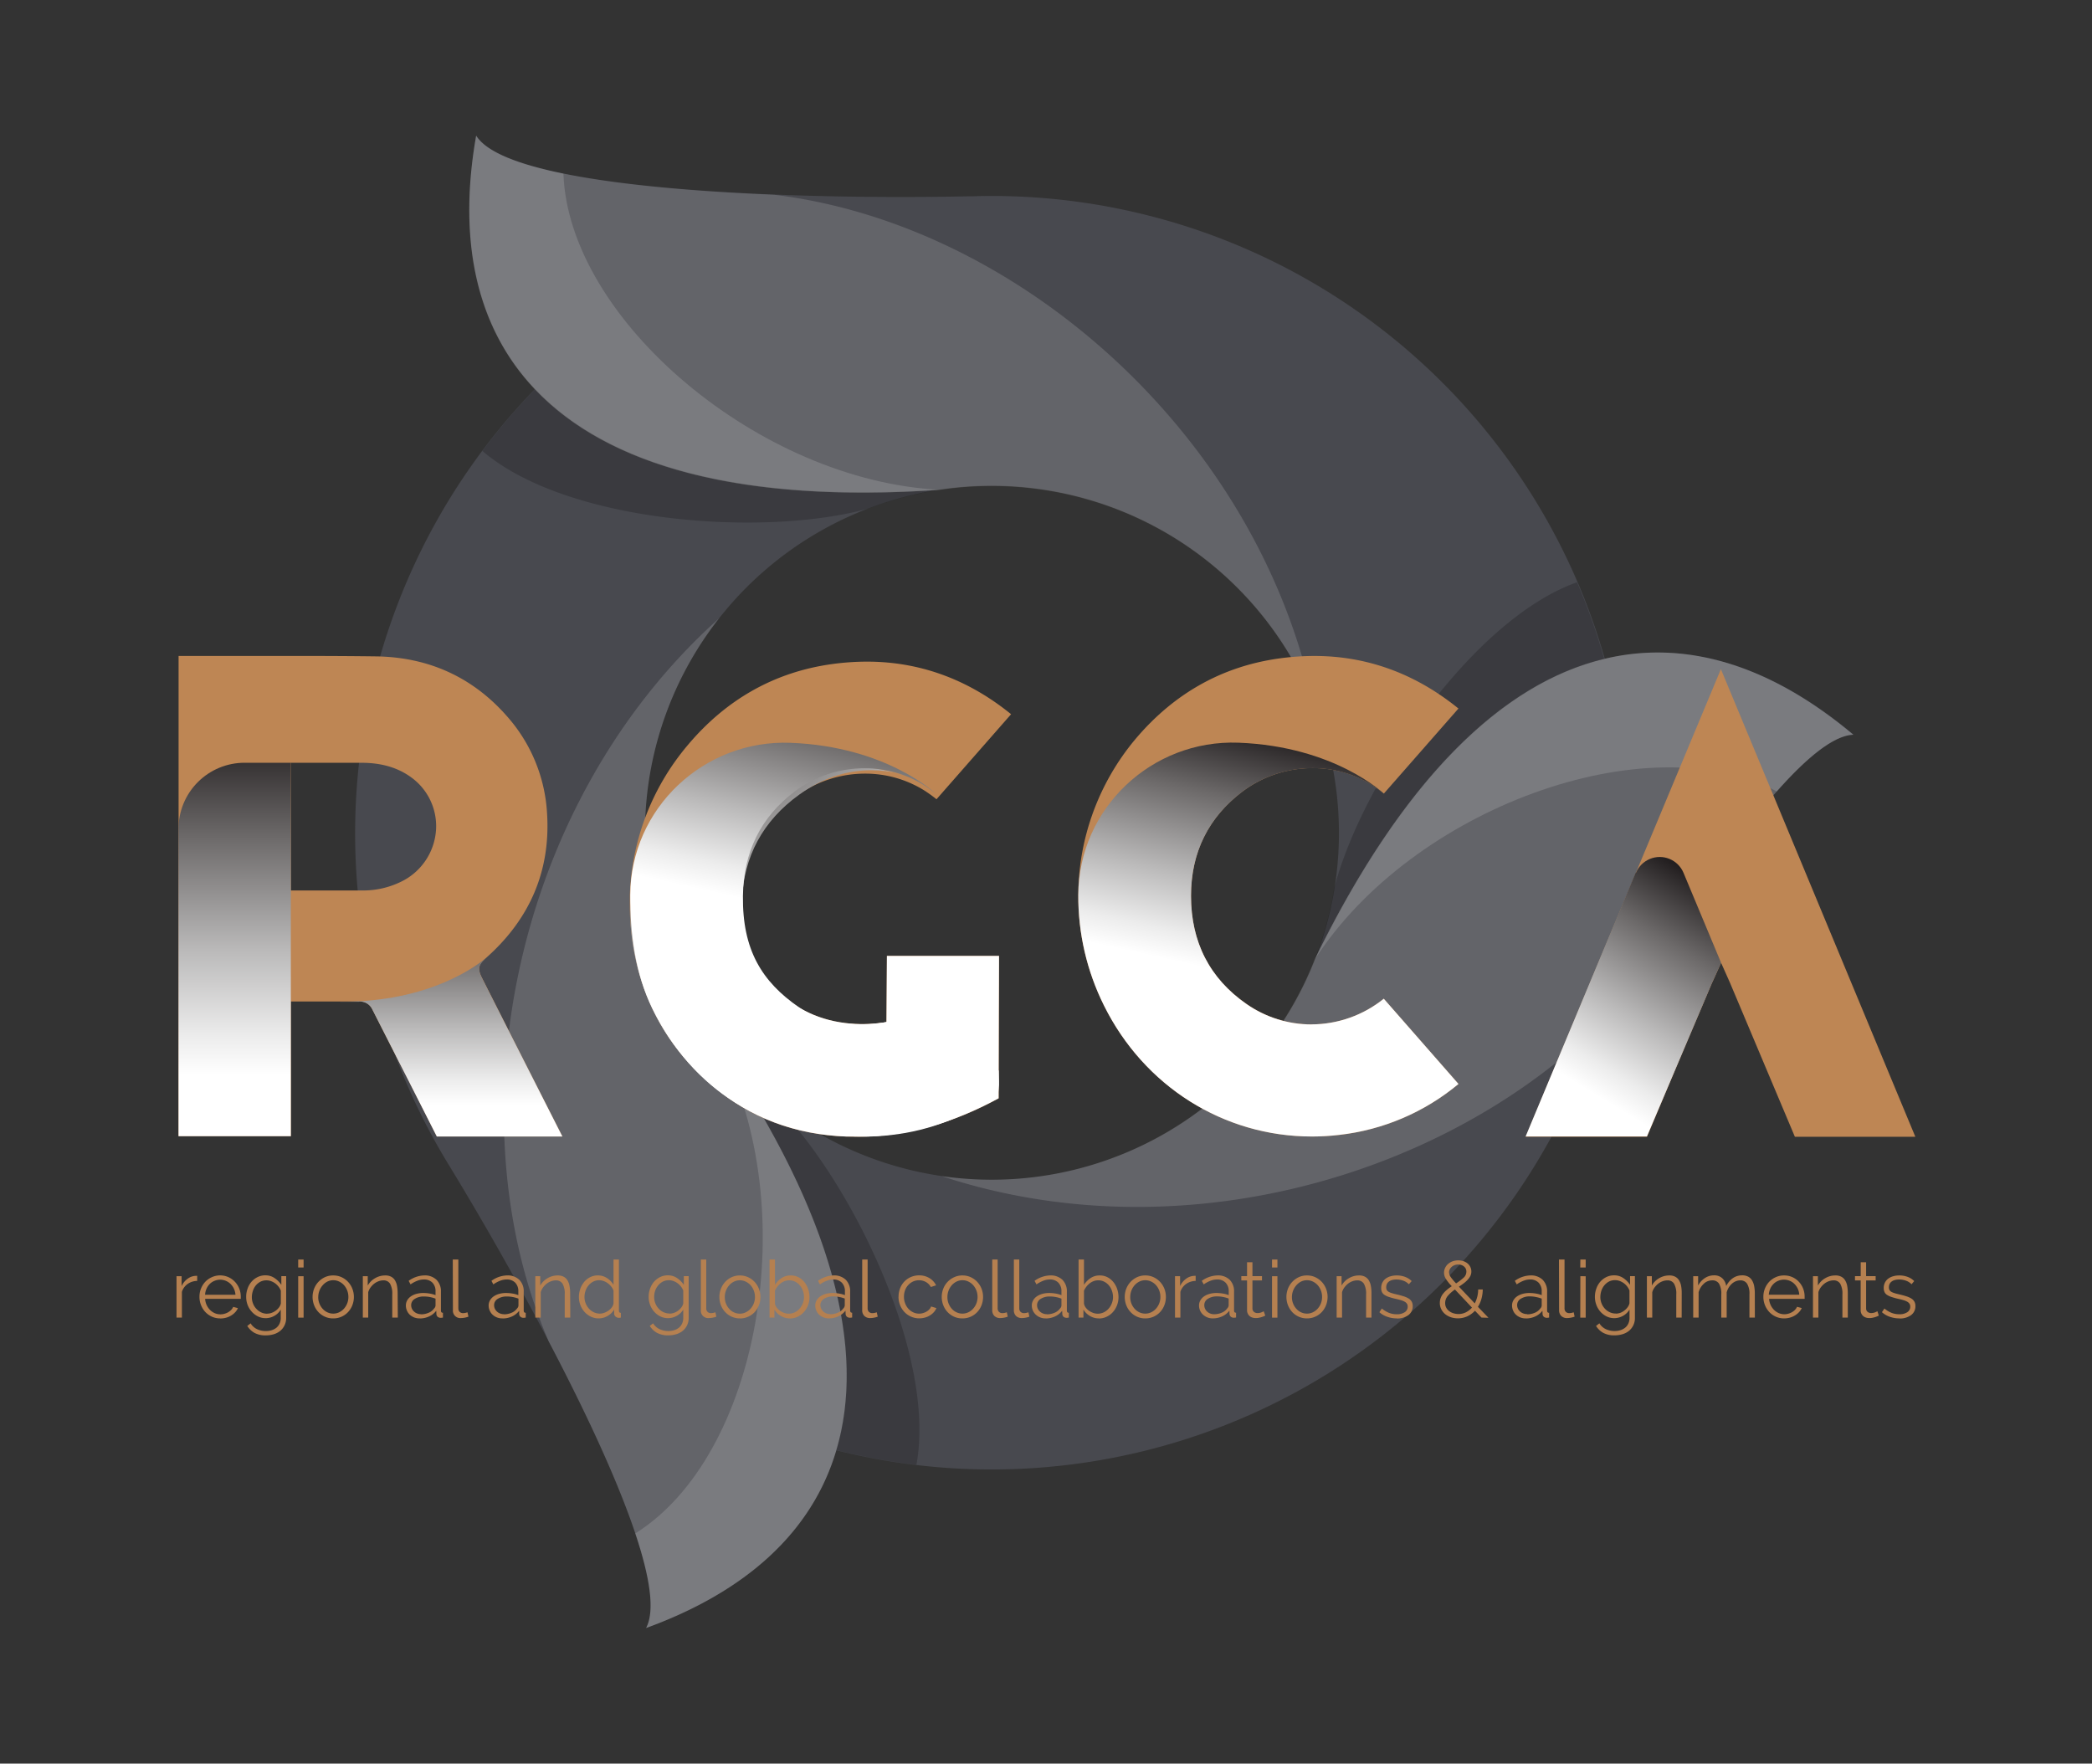 <svg xmlns="http://www.w3.org/2000/svg" xmlns:xlink="http://www.w3.org/1999/xlink" viewBox="0 0 752 633.94"><rect x="0" y="0" width="752" height="633.94" fill="#333333" stroke="none"/><defs><style>.cls-1{fill:none;}.cls-2{isolation:isolate;}.cls-3{fill:#48494f;}.cls-4{opacity:0.2;}.cls-19,.cls-4{mix-blend-mode:multiply;}.cls-5{clip-path:url(#clip-path);}.cls-6{fill:#010101;}.cls-7{clip-path:url(#clip-path-2);}.cls-8{clip-path:url(#clip-path-3);}.cls-9{opacity:0.15;mix-blend-mode:screen;}.cls-10{clip-path:url(#clip-path-4);}.cls-11{fill:#fff;}.cls-12{clip-path:url(#clip-path-5);}.cls-13{clip-path:url(#clip-path-6);}.cls-14{clip-path:url(#clip-path-7);}.cls-15{clip-path:url(#clip-path-8);}.cls-16{clip-path:url(#clip-path-9);}.cls-17{fill:#b58050;}.cls-18{fill:#be8654;}.cls-20{clip-path:url(#clip-path-10);}.cls-21{clip-path:url(#clip-path-11);}.cls-22{fill:url(#linear-gradient);}.cls-23{clip-path:url(#clip-path-12);}.cls-24{clip-path:url(#clip-path-13);}.cls-25{fill:url(#linear-gradient-2);}.cls-26{clip-path:url(#clip-path-14);}.cls-27{clip-path:url(#clip-path-15);}.cls-28{fill:url(#linear-gradient-3);}.cls-29{clip-path:url(#clip-path-16);}.cls-30{clip-path:url(#clip-path-17);}.cls-31{fill:url(#linear-gradient-4);}.cls-32{clip-path:url(#clip-path-18);}.cls-33{clip-path:url(#clip-path-19);}.cls-34{fill:url(#linear-gradient-5);}.cls-35{clip-path:url(#clip-path-20);}.cls-36{clip-path:url(#clip-path-21);}.cls-37{fill:url(#linear-gradient-6);}</style><clipPath id="clip-path"><rect id="SVGID" class="cls-1" x="259.01" y="377.05" width="71.5" height="149.57"/></clipPath><clipPath id="clip-path-2"><rect id="SVGID-2" data-name="SVGID" class="cls-1" x="472.52" y="209.29" width="104.15" height="135.72"/></clipPath><clipPath id="clip-path-3"><rect id="SVGID-3" data-name="SVGID" class="cls-1" x="173.37" y="139.83" width="164.73" height="48.01"/></clipPath><clipPath id="clip-path-4"><rect id="SVGID-4" data-name="SVGID" class="cls-1" x="181.1" y="222.15" width="123.25" height="363.04"/></clipPath><clipPath id="clip-path-5"><rect id="SVGID-5" data-name="SVGID" class="cls-1" x="338.59" y="234.52" width="327.6" height="199.29"/></clipPath><clipPath id="clip-path-6"><rect id="SVGID-6" data-name="SVGID" class="cls-1" x="168.69" y="48.78" width="303.68" height="204.39"/></clipPath><clipPath id="clip-path-7"><rect id="SVGID-7" data-name="SVGID" class="cls-1" x="228.36" y="377.05" width="75.98" height="208.14"/></clipPath><clipPath id="clip-path-8"><rect id="SVGID-8" data-name="SVGID" class="cls-1" x="472.52" y="234.52" width="193.67" height="110.44"/></clipPath><clipPath id="clip-path-9"><rect id="SVGID-9" data-name="SVGID" class="cls-1" x="168.69" y="48.78" width="169.34" height="128.29"/></clipPath><clipPath id="clip-path-10"><rect id="SVGID-10" data-name="SVGID" class="cls-1" x="64.17" y="274.18" width="40.37" height="134.23"/></clipPath><clipPath id="clip-path-11"><path id="SVGID-11" data-name="SVGID" class="cls-1" d="M87.91,274.18h16.63V408.41H64.17V297.91a23.73,23.73,0,0,1,23.74-23.73"/></clipPath><linearGradient id="linear-gradient" x1="-4304.71" y1="8747.24" x2="-4302.75" y2="8747.24" gradientTransform="matrix(0, -71.64, -71.64, 0, 626694.59, -308001.38)" gradientUnits="userSpaceOnUse"><stop offset="0" stop-color="#fff"/><stop offset="0.1" stop-color="#ececec"/><stop offset="0.32" stop-color="#bab9b9"/><stop offset="0.61" stop-color="#6c6969"/><stop offset="0.87" stop-color="#231f20"/><stop offset="1" stop-color="#231f20"/></linearGradient><clipPath id="clip-path-12"><rect id="SVGID-12" data-name="SVGID" class="cls-1" x="122.25" y="343.93" width="79.92" height="64.61"/></clipPath><clipPath id="clip-path-13"><path id="SVGID-13" data-name="SVGID" class="cls-1" d="M129.13,360a4.92,4.92,0,0,1,4.75,2.94q6.06,11.94,12.14,23.88l11,21.7q16.32,0,32.63,0h12.5l-28.93-57c-1.61-3.19-1.33-4.62,1.34-7l.06-.05.54-.5c-3.13,2.73-20.42,16.34-52.94,16.1h6.89"/></clipPath><linearGradient id="linear-gradient-2" x1="-4277.76" y1="8706.55" x2="-4275.79" y2="8706.55" gradientTransform="matrix(0, -39.21, -39.21, 0, 341550.89, -167334.94)" gradientUnits="userSpaceOnUse"><stop offset="0" stop-color="#fff"/><stop offset="0.12" stop-color="#ececec"/><stop offset="0.36" stop-color="#bab9b9"/><stop offset="0.71" stop-color="#6c6969"/><stop offset="1" stop-color="#231f20"/></linearGradient><clipPath id="clip-path-14"><rect id="SVGID-14" data-name="SVGID" class="cls-1" x="548.43" y="307.97" width="70.18" height="100.57"/></clipPath><clipPath id="clip-path-15"><path id="SVGID-15" data-name="SVGID" class="cls-1" d="M588,313.65l-39.59,94.86h10q16.78,0,33.6,0Q602.49,383.74,613,359l2.29-5.43c.13-.33.28-.66.46-1l2.92-6.49-13.51-32.34a9.26,9.26,0,0,0-17.09,0"/></clipPath><linearGradient id="linear-gradient-3" x1="-4247" y1="8751.29" x2="-4245.03" y2="8751.29" gradientTransform="matrix(43.35, 0, 0, -43.35, 184653.32, 379695.77)" xlink:href="#linear-gradient-2"/><clipPath id="clip-path-16"><rect id="SVGID-16" data-name="SVGID" class="cls-1" x="387.61" y="266.92" width="136.66" height="141.62"/></clipPath><clipPath id="clip-path-17"><path id="SVGID-17" data-name="SVGID" class="cls-1" d="M471.42,368.24a40.81,40.81,0,0,1-23.29-7.3c-13.28-9.19-20-22.29-20-38.93,0-15.63,6.29-28.28,18.66-37.6a41.77,41.77,0,0,1,25-8.29,40,40,0,0,1,21.2,5.95,49.73,49.73,0,0,1,4.46,3.21s-17.59-17-52.29-18.31c-31.11-1.16-57.37,23.54-57.55,54.67a88.24,88.24,0,0,0,9.22,39.78c14.41,29.06,43,47.11,74.72,47.11a83.39,83.39,0,0,0,9.84-.58,81.09,81.09,0,0,0,42.88-18.31L497.42,359a41.56,41.56,0,0,1-26,9.22"/></clipPath><linearGradient id="linear-gradient-4" x1="-4267.45" y1="8726.73" x2="-4265.48" y2="8726.73" gradientTransform="matrix(44.16, 0, 0, -44.16, 188890.19, 385674.43)" xlink:href="#linear-gradient-2"/><clipPath id="clip-path-18"><rect id="SVGID-18" data-name="SVGID" class="cls-1" x="226.54" y="274.28" width="132.57" height="134.27"/></clipPath><clipPath id="clip-path-19"><path id="SVGID-19" data-name="SVGID" class="cls-1" d="M318.65,367.44l-2.52.3a49.76,49.76,0,0,1-14.16-.27c-21.28-3.43-36.11-21.81-35.27-43.7.6-15.88,7.52-28.71,20.57-38.11,8.09-5.83,16.81-8.8,25.93-8.8a45,45,0,0,1,10.58,1.3c1.18.29,2.31.62,3.44,1h0s-72.66-23.52-96.85,33a42.65,42.65,0,0,0-3.71,20.24.38.38,0,0,0,0,.1c2.05,24.72,12.88,44.9,32.18,60,13.69,10.69,30.14,16.11,48.89,16.11h1.5c16.85-.25,33.12-4.77,49.73-13.81h0c0-13.51.16-51.19.16-51.19l-40.3,0Z"/></clipPath><linearGradient id="linear-gradient-5" x1="-4339.95" y1="8719.42" x2="-4337.98" y2="8719.42" gradientTransform="matrix(0, -56.32, -56.32, 0, 491347.13, -244073.78)" xlink:href="#linear-gradient-2"/><clipPath id="clip-path-20"><rect id="SVGID-20" data-name="SVGID" class="cls-1" x="226.54" y="266.92" width="132.57" height="141.62"/></clipPath><clipPath id="clip-path-21"><path id="SVGID-21" data-name="SVGID" class="cls-1" d="M310.34,368.24c-8.33,0-16.28-1.42-23.18-6.19-13.3-9.19-20.34-20.65-20.1-40,.19-15.63,6.3-28.28,18.67-37.6a41.74,41.74,0,0,1,25-8.29,40.1,40.1,0,0,1,21.21,5.95,51.2,51.2,0,0,1,4.46,3.21s-17.6-17-52.29-18.31c-31.12-1.16-57.38,23.54-57.56,54.67-.08,13.52,1.74,28.31,8,40.95,14.43,29.06,40.2,45.94,75.93,45.94a83.43,83.43,0,0,0,9.85-.58,80.89,80.89,0,0,0,38.47-14.9l.34-3.41-.14-4.8L336.34,359a41.53,41.53,0,0,1-26,9.22"/></clipPath><linearGradient id="linear-gradient-6" x1="-4268.08" y1="8728.75" x2="-4266.11" y2="8728.75" gradientTransform="matrix(44.31, 0, 0, -44.31, 189423.51, 387130.27)" xlink:href="#linear-gradient-2"/></defs><title>logo-rgca-secondary-dark</title><g class="cls-2"><g id="Layer_1" data-name="Layer 1"><path class="cls-3" d="M259,377.05a124.47,124.47,0,0,0,18.8,19v0a124.78,124.78,0,0,0,188.31-37,114.9,114.9,0,0,0,6.45-13.78h0c31.72-65.18,67.61-99.71,104.29-108.45,29.9-7.16,60.32,2.8,89.44,27.24-24.4.88-80.92,94.15-107.54,142.63-.41.78-.82,1.52-1.21,2.22a229.13,229.13,0,0,1-257,112.38c10.71-36.08-1.2-84.31-41.63-144.25"/><path class="cls-3" d="M171.19,48.74c12.9,20.59,121,23,176.56,21.83.23,0,.47,0,.7,0,.85,0,1.73,0,2.59-.06A229.12,229.12,0,0,1,576.87,236.83c-36.67,8.74-72.54,43.26-104.28,108.44A124.87,124.87,0,0,0,338.17,175.92s0,0-.05,0c-72.17,5-119.93-8.76-145.8-36.1-21.16-22.33-27.73-53.66-21.13-91.09"/><path class="cls-3" d="M192.32,139.83c25.89,27.33,73.62,41.16,145.8,36.1a125,125,0,0,0-79.5,46.16s0,0-.05.06a124.76,124.76,0,0,0-8.46,142.16A123.52,123.52,0,0,0,259,377.05C299.43,437,311.34,485.22,300.63,521.3c-8.72,29.53-32.6,50.89-68.38,63.9,7.5-14.12-12.42-60-35.13-103.25a.09.09,0,0,1,0-.05c-12.48-23.79-25.81-46.82-35.9-63.33C105.61,327.51,121.24,213,192.32,139.83"/><g class="cls-4"><g class="cls-5"><path class="cls-6" d="M259,377.05a124.47,124.47,0,0,0,18.8,19v0c27.75,27.24,58.94,91.09,51.62,130.51a225.94,225.94,0,0,1-28.8-5.31c10.71-36.08-1.2-84.31-41.63-144.25"/></g></g><g class="cls-4"><g class="cls-7"><path class="cls-6" d="M472.52,345a124,124,0,0,0,7.1-25.79v0c9.74-37.65,49.47-96.56,87.27-109.91a224,224,0,0,1,9.78,27.6c-36.6,8.74-72.43,43.16-104.16,108.12"/></g></g><g class="cls-4"><g class="cls-8"><path class="cls-6" d="M338.1,176.05a124,124,0,0,0-25.88,6.74h0c-37.47,10.37-108.35,5.39-138.82-20.69a224.56,224.56,0,0,1,19-22.26C218.27,167.18,266,181,338.1,176.05"/></g></g><g class="cls-9"><g class="cls-10"><path class="cls-11" d="M258.57,222.15a124.76,124.76,0,0,0-8.46,142.16A123.52,123.52,0,0,0,259,377.05C299.43,437,311.34,485.22,300.63,521.3c-8.73,29.53-32.6,50.89-68.38,63.9,3.32-6.19,1.31-18.51-3.88-34-6.63-19.83-18.49-45-31.25-69.25a.09.09,0,0,1,0-.05c-34.66-81-12.47-193.63,61.48-259.75"/></g></g><g class="cls-9"><g class="cls-12"><path class="cls-11" d="M338.6,422.78A124.77,124.77,0,0,0,466,359,121.82,121.82,0,0,0,472.53,345c31.72-65,67.53-99.4,104.13-108.16,30-7.2,60.38,2.8,89.53,27.27-16,.58-45.74,40.75-71.86,82.05a.09.09,0,0,0,0,.05c-52.86,70.53-161.47,107.59-255.7,76.6"/></g></g><g class="cls-9"><g class="cls-13"><path class="cls-11" d="M472.36,253.17A124.77,124.77,0,0,0,353.5,174.74,121.64,121.64,0,0,0,338,176.07c-72.12,5-119.84-8.8-145.72-36.12-21.21-22.34-27.75-53.69-21.13-91.17C179.64,62.32,229.31,68,278.14,70h.05c87.52,10.52,173.91,86.07,194.17,183.17"/></g></g><g class="cls-9"><g class="cls-14"><path class="cls-11" d="M259,377.05C299.43,437,311.34,485.22,300.63,521.3c-8.72,29.53-32.6,50.89-68.38,63.9,3.32-6.19,1.31-18.51-3.88-34C273,523.29,288.66,434.61,259,377.05"/></g></g><g class="cls-9"><g class="cls-15"><path class="cls-11" d="M472.53,345c31.72-65,67.53-99.4,104.13-108.16,30-7.2,60.38,2.8,89.53,27.27-7,.23-16.68,8.13-27.5,20.37-46.5-24.72-131.12,6.06-166.16,60.52"/></g></g><g class="cls-9"><g class="cls-16"><path class="cls-11" d="M338,176.07c-72.12,5-119.84-8.8-145.72-36.12-21.21-22.34-27.75-53.69-21.13-91.17,3.71,6,15.37,10.38,31.38,13.64C204.38,115,273.34,173,338,176.07"/></g></g><path class="cls-17" d="M70.88,460.44a6.08,6.08,0,0,0-3.43,1.09,5.47,5.47,0,0,0-2.06,2.83v9.26H63.45V458.73h1.83v3.57a6.75,6.75,0,0,1,2.23-2.69,5.2,5.2,0,0,1,3-1,1.9,1.9,0,0,1,.37,0Z"/><path class="cls-17" d="M79.17,473.91a7.17,7.17,0,0,1-3-.62,7.48,7.48,0,0,1-2.36-1.68,7.75,7.75,0,0,1-1.55-2.48,7.85,7.85,0,0,1-.56-3,7.84,7.84,0,0,1,2.1-5.39,7.37,7.37,0,0,1,2.36-1.65,7.26,7.26,0,0,1,8.29,1.67A7.6,7.6,0,0,1,86,463.19a7.68,7.68,0,0,1,.55,2.91v.46a1.17,1.17,0,0,1,0,.32H73.74a6.13,6.13,0,0,0,1.77,4,5.64,5.64,0,0,0,1.7,1.16,5.21,5.21,0,0,0,2.05.41,5,5,0,0,0,1.42-.2,5.54,5.54,0,0,0,1.32-.54,5.2,5.2,0,0,0,1.09-.84,3.87,3.87,0,0,0,.74-1.1l1.69.45a4.92,4.92,0,0,1-1,1.5,6.42,6.42,0,0,1-1.45,1.17,7.11,7.11,0,0,1-1.83.78,8,8,0,0,1-2.09.27m5.49-8.52a6,6,0,0,0-.56-2.19,5.93,5.93,0,0,0-1.2-1.7A5.39,5.39,0,0,0,79.17,460a5.33,5.33,0,0,0-2.06.41,5.11,5.11,0,0,0-1.7,1.11,5.51,5.51,0,0,0-1.17,1.72,6.4,6.4,0,0,0-.53,2.17Z"/><path class="cls-17" d="M95.49,473.82a6.11,6.11,0,0,1-2.81-.64,7.22,7.22,0,0,1-2.2-1.7A7.66,7.66,0,0,1,89,469.05a8.09,8.09,0,0,1-.51-2.83,8.64,8.64,0,0,1,.5-3,7.56,7.56,0,0,1,1.41-2.48,7,7,0,0,1,2.19-1.68,6.28,6.28,0,0,1,2.82-.63,5.71,5.71,0,0,1,3.31,1,9.21,9.21,0,0,1,2.41,2.41v-3.11h1.74v14.95a6.09,6.09,0,0,1-.59,2.73,5.91,5.91,0,0,1-1.57,2,6.82,6.82,0,0,1-2.32,1.2,9.89,9.89,0,0,1-2.81.4,8.21,8.21,0,0,1-4.15-.92,7.38,7.38,0,0,1-2.54-2.46l1.2-.94a5.38,5.38,0,0,0,2.34,2.1,7.39,7.39,0,0,0,3.15.67,7,7,0,0,0,2.06-.3,5.18,5.18,0,0,0,1.7-.88,4.17,4.17,0,0,0,1.15-1.49,4.77,4.77,0,0,0,.43-2.1v-2.94A6.17,6.17,0,0,1,98.61,473a6.34,6.34,0,0,1-3.12.83m.55-1.63a4.67,4.67,0,0,0,1.68-.31,5.78,5.78,0,0,0,2.63-2,3.51,3.51,0,0,0,.6-1.35v-4.6a5.5,5.5,0,0,0-.86-1.48,6.18,6.18,0,0,0-1.22-1.18,6.31,6.31,0,0,0-1.48-.77,4.58,4.58,0,0,0-1.58-.28,4.73,4.73,0,0,0-2.25.52,5.61,5.61,0,0,0-1.67,1.39,6,6,0,0,0-1,1.94,7,7,0,0,0-.36,2.21,6,6,0,0,0,.43,2.28,5.72,5.72,0,0,0,1.19,1.9,5.52,5.52,0,0,0,1.75,1.29,5,5,0,0,0,2.18.47"/><path class="cls-17" d="M107.19,452.75h1.94v2.86h-1.94Zm0,6h1.94v14.89h-1.94Z"/><path class="cls-17" d="M119.77,473.91a7.1,7.1,0,0,1-3-.62,7.32,7.32,0,0,1-2.33-1.67,7.74,7.74,0,0,1-1.53-2.46,8.24,8.24,0,0,1,0-5.92,7.65,7.65,0,0,1,1.54-2.45,7.54,7.54,0,0,1,2.33-1.69,6.88,6.88,0,0,1,3-.63,7,7,0,0,1,3,.63,7.46,7.46,0,0,1,2.34,1.69,7.65,7.65,0,0,1,1.54,2.45,8.24,8.24,0,0,1,0,5.92,7.57,7.57,0,0,1-1.53,2.46,7.19,7.19,0,0,1-5.33,2.29m-5.41-7.66a6.22,6.22,0,0,0,1.59,4.21,5.16,5.16,0,0,0,1.71,1.27,4.89,4.89,0,0,0,2.11.46,4.74,4.74,0,0,0,2.1-.47,5.56,5.56,0,0,0,1.73-1.29,6.26,6.26,0,0,0,1.6-4.24,6.36,6.36,0,0,0-1.6-4.25,5.68,5.68,0,0,0-1.73-1.28,4.74,4.74,0,0,0-2.1-.47,4.64,4.64,0,0,0-2.09.47A5.55,5.55,0,0,0,116,462a6.35,6.35,0,0,0-1.17,1.93,6.55,6.55,0,0,0-.43,2.36"/><path class="cls-17" d="M143,473.62H141V465.3a7.2,7.2,0,0,0-.79-3.86,2.69,2.69,0,0,0-2.42-1.2,4.92,4.92,0,0,0-1.71.32,5.91,5.91,0,0,0-1.59.88,7.31,7.31,0,0,0-1.3,1.36,5.59,5.59,0,0,0-.83,1.7v9.12h-1.94V458.73h1.77v3.37a7,7,0,0,1,2.62-2.63,7.14,7.14,0,0,1,3.7-1,4.33,4.33,0,0,1,2.09.46,3.53,3.53,0,0,1,1.37,1.29,5.86,5.86,0,0,1,.74,2,14.48,14.48,0,0,1,.23,2.66Z"/><path class="cls-17" d="M150.84,473.91a5.25,5.25,0,0,1-2-.36,5,5,0,0,1-1.57-1,4.33,4.33,0,0,1-1-1.47,4.41,4.41,0,0,1-.37-1.81,3.7,3.7,0,0,1,.45-1.8,4.38,4.38,0,0,1,1.29-1.43,6.3,6.3,0,0,1,2-.93,9,9,0,0,1,2.52-.33,14,14,0,0,1,2.31.2,9.76,9.76,0,0,1,2.09.57v-1.34a4.36,4.36,0,0,0-1.11-3.14,4.15,4.15,0,0,0-3.09-1.15,6.5,6.5,0,0,0-2.35.46,11.16,11.16,0,0,0-2.43,1.31l-.68-1.28a10,10,0,0,1,5.6-1.95,6,6,0,0,1,4.4,1.57,5.81,5.81,0,0,1,1.6,4.35v6.72c0,.53.24.8.72.8v1.71a4.37,4.37,0,0,1-.74.09,1.72,1.72,0,0,1-1.16-.37,1.41,1.41,0,0,1-.45-1l-.05-1.17a6.76,6.76,0,0,1-2.59,2.05,7.92,7.92,0,0,1-3.36.72m.46-1.49a6.76,6.76,0,0,0,2.79-.57,4.45,4.45,0,0,0,1.92-1.52,1.55,1.55,0,0,0,.39-.55,1.37,1.37,0,0,0,.13-.56v-2.43a11.4,11.4,0,0,0-2-.57,10.66,10.66,0,0,0-2.12-.2,5.87,5.87,0,0,0-3.35.86,2.59,2.59,0,0,0-1.29,2.25,3,3,0,0,0,.28,1.29,3.09,3.09,0,0,0,.74,1,3.32,3.32,0,0,0,1.13.7,3.63,3.63,0,0,0,1.4.26"/><path class="cls-17" d="M162.76,452.75h2v17.5a1.82,1.82,0,0,0,.45,1.3,1.75,1.75,0,0,0,1.29.47,4.36,4.36,0,0,0,.74-.08,5.79,5.79,0,0,0,.8-.23l.35,1.57a7.17,7.17,0,0,1-1.33.37,7.37,7.37,0,0,1-1.36.14,2.65,2.65,0,0,1-2.89-2.89Z"/><path class="cls-17" d="M180.6,473.91a5.25,5.25,0,0,1-2-.36,5,5,0,0,1-1.57-1,4.33,4.33,0,0,1-1-1.47,4.42,4.42,0,0,1-.38-1.81,3.71,3.71,0,0,1,.46-1.8,4.28,4.28,0,0,1,1.29-1.43,6.3,6.3,0,0,1,2-.93,9,9,0,0,1,2.52-.33,14,14,0,0,1,2.31.2,9.76,9.76,0,0,1,2.09.57v-1.34a4.36,4.36,0,0,0-1.11-3.14,4.15,4.15,0,0,0-3.09-1.15,6.5,6.5,0,0,0-2.35.46,11.16,11.16,0,0,0-2.43,1.31l-.68-1.28a10,10,0,0,1,5.6-1.95,6,6,0,0,1,4.4,1.57,5.81,5.81,0,0,1,1.6,4.35v6.72c0,.53.24.8.72.8v1.71a4.37,4.37,0,0,1-.74.09,1.7,1.7,0,0,1-1.16-.37,1.41,1.41,0,0,1-.45-1l0-1.17a6.76,6.76,0,0,1-2.59,2.05,7.92,7.92,0,0,1-3.36.72m.46-1.49a6.76,6.76,0,0,0,2.79-.57,4.54,4.54,0,0,0,1.93-1.52,1.65,1.65,0,0,0,.38-.55,1.37,1.37,0,0,0,.13-.56v-2.43a11.4,11.4,0,0,0-2-.57,10.66,10.66,0,0,0-2.12-.2,5.87,5.87,0,0,0-3.35.86,2.59,2.59,0,0,0-1.29,2.25,3,3,0,0,0,.28,1.29,3.09,3.09,0,0,0,.74,1,3.32,3.32,0,0,0,1.13.7,3.63,3.63,0,0,0,1.4.26"/><path class="cls-17" d="M205,473.62h-2V465.3a7.31,7.31,0,0,0-.78-3.86,2.7,2.7,0,0,0-2.42-1.2,4.92,4.92,0,0,0-1.71.32,5.76,5.76,0,0,0-1.59.88,7,7,0,0,0-1.3,1.36,5.37,5.37,0,0,0-.83,1.7v9.12h-1.94V458.73h1.77v3.37a7,7,0,0,1,2.61-2.63,7.17,7.17,0,0,1,3.71-1,4.29,4.29,0,0,1,2.08.46,3.49,3.49,0,0,1,1.38,1.29,5.86,5.86,0,0,1,.74,2,14.48,14.48,0,0,1,.23,2.66Z"/><path class="cls-17" d="M215.22,473.91a6.55,6.55,0,0,1-2.86-.64,7.5,7.5,0,0,1-2.26-1.71,7.72,7.72,0,0,1-1.47-2.44,8.1,8.1,0,0,1-.53-2.9,8.74,8.74,0,0,1,.52-3,7.88,7.88,0,0,1,1.41-2.47,6.61,6.61,0,0,1,2.15-1.67,5.92,5.92,0,0,1,2.73-.62,5.81,5.81,0,0,1,3.34,1,7.41,7.41,0,0,1,2.29,2.38v-9.09h1.94v18.36c0,.53.23.8.69.8v1.71a3.52,3.52,0,0,1-.69.09,1.8,1.8,0,0,1-1.2-.44,1.39,1.39,0,0,1-.51-1.08v-1.45a6.49,6.49,0,0,1-2.4,2.31,6.36,6.36,0,0,1-3.15.86m.43-1.72a4.6,4.6,0,0,0,1.53-.28,6.53,6.53,0,0,0,1.53-.79,5.22,5.22,0,0,0,1.22-1.17,3.25,3.25,0,0,0,.61-1.45v-4.6a5.23,5.23,0,0,0-.83-1.44,6.65,6.65,0,0,0-1.24-1.19,6,6,0,0,0-1.5-.8,4.71,4.71,0,0,0-1.58-.28,4.6,4.6,0,0,0-2.17.51,5.38,5.38,0,0,0-1.67,1.36,5.78,5.78,0,0,0-1.07,1.93,6.74,6.74,0,0,0-.38,2.23,6.25,6.25,0,0,0,1.61,4.19,5.79,5.79,0,0,0,1.75,1.3,5.08,5.08,0,0,0,2.19.48"/><path class="cls-17" d="M240.15,473.82a6.15,6.15,0,0,1-2.82-.64,7.34,7.34,0,0,1-2.2-1.7,7.82,7.82,0,0,1-1.44-2.43,8.1,8.1,0,0,1-.52-2.83,8.65,8.65,0,0,1,.51-3,7.56,7.56,0,0,1,1.41-2.48,7,7,0,0,1,2.19-1.68,6.21,6.21,0,0,1,2.81-.63,5.74,5.74,0,0,1,3.32,1,9.32,9.32,0,0,1,2.4,2.41v-3.11h1.74v14.95a5.86,5.86,0,0,1-2.15,4.72,6.82,6.82,0,0,1-2.32,1.2,10,10,0,0,1-2.82.4,8.19,8.19,0,0,1-4.14-.92,7.32,7.32,0,0,1-2.55-2.46l1.2-.94a5.41,5.41,0,0,0,2.35,2.1,7.38,7.38,0,0,0,3.14.67,6.93,6.93,0,0,0,2.06-.3,5,5,0,0,0,1.7-.88,4.2,4.2,0,0,0,1.16-1.49,4.77,4.77,0,0,0,.43-2.1v-2.94a6.17,6.17,0,0,1-2.34,2.25,6.4,6.4,0,0,1-3.12.83m.54-1.63a4.72,4.72,0,0,0,1.69-.31,5.54,5.54,0,0,0,1.5-.85,5.48,5.48,0,0,0,1.13-1.18,3.67,3.67,0,0,0,.6-1.35v-4.6a5.78,5.78,0,0,0-.86-1.48,6,6,0,0,0-1.23-1.18,6.25,6.25,0,0,0-1.47-.77,4.58,4.58,0,0,0-1.58-.28,4.73,4.73,0,0,0-2.25.52,5.49,5.49,0,0,0-1.67,1.39A6.17,6.17,0,0,0,235.5,464a7,7,0,0,0-.35,2.21,6,6,0,0,0,.43,2.28,5.86,5.86,0,0,0,1.18,1.9,5.56,5.56,0,0,0,1.76,1.29,5,5,0,0,0,2.17.47"/><path class="cls-17" d="M251.93,452.75h1.94v17.5a1.78,1.78,0,0,0,.46,1.3,1.73,1.73,0,0,0,1.29.47,4.47,4.47,0,0,0,.74-.08,5.79,5.79,0,0,0,.8-.23l.34,1.57a6.75,6.75,0,0,1-1.33.37,7.19,7.19,0,0,1-1.35.14,2.64,2.64,0,0,1-2.89-2.89Z"/><path class="cls-17" d="M266,473.91a7.08,7.08,0,0,1-3-.62,7.21,7.21,0,0,1-2.33-1.67,7.4,7.4,0,0,1-1.53-2.46,8.07,8.07,0,0,1-.54-2.94,7.86,7.86,0,0,1,.56-3,7.65,7.65,0,0,1,1.54-2.45A7.42,7.42,0,0,1,263,459.1a7.22,7.22,0,0,1,5.9,0,7.39,7.39,0,0,1,2.35,1.69,7.83,7.83,0,0,1,1.54,2.45,8.05,8.05,0,0,1,.56,3,7.88,7.88,0,0,1-.55,2.94,7.54,7.54,0,0,1-1.52,2.46,7.23,7.23,0,0,1-5.34,2.29m-5.4-7.66a6.22,6.22,0,0,0,1.59,4.21,5.06,5.06,0,0,0,1.71,1.27,4.88,4.88,0,0,0,2.1.46,4.68,4.68,0,0,0,2.1-.47,5.48,5.48,0,0,0,1.74-1.29,6.26,6.26,0,0,0,1.6-4.24,6.36,6.36,0,0,0-1.6-4.25,5.61,5.61,0,0,0-1.74-1.28,4.68,4.68,0,0,0-2.1-.47,4.63,4.63,0,0,0-2.08.47,5.55,5.55,0,0,0-1.72,1.3,6.16,6.16,0,0,0-1.17,1.93,6.34,6.34,0,0,0-.43,2.36"/><path class="cls-17" d="M283.92,473.91a6.2,6.2,0,0,1-3.25-.89,6.53,6.53,0,0,1-2.3-2.28v2.88h-1.74V452.75h1.94v9.09a8.59,8.59,0,0,1,2.4-2.44,5.77,5.77,0,0,1,3.26-.93,5.93,5.93,0,0,1,2.82.66,6.52,6.52,0,0,1,2.11,1.76,8.38,8.38,0,0,1,1.35,2.48,9,9,0,0,1,.47,2.85,8.15,8.15,0,0,1-.54,3,7.91,7.91,0,0,1-1.49,2.44,7,7,0,0,1-2.25,1.66,6.39,6.39,0,0,1-2.78.62m-.46-1.72a5,5,0,0,0,2.25-.5,5.56,5.56,0,0,0,1.74-1.34,6.39,6.39,0,0,0,1.14-1.92,6,6,0,0,0,.42-2.21,6.63,6.63,0,0,0-.39-2.26,6.19,6.19,0,0,0-1.09-1.93,5.22,5.22,0,0,0-1.68-1.34,4.64,4.64,0,0,0-2.16-.5,4.53,4.53,0,0,0-1.66.3,5.79,5.79,0,0,0-1.43.81,6.28,6.28,0,0,0-1.17,1.19,7.4,7.4,0,0,0-.86,1.41v4.63a3.16,3.16,0,0,0,.62,1.45,5.3,5.3,0,0,0,1.2,1.16,6.32,6.32,0,0,0,1.51.77,4.68,4.68,0,0,0,1.56.28"/><path class="cls-17" d="M298,473.91a5.25,5.25,0,0,1-2-.36,5,5,0,0,1-1.57-1,4.33,4.33,0,0,1-1-1.47,4.41,4.41,0,0,1-.37-1.81,3.7,3.7,0,0,1,.45-1.8,4.38,4.38,0,0,1,1.29-1.43,6.3,6.3,0,0,1,2-.93,9,9,0,0,1,2.52-.33,14,14,0,0,1,2.31.2,9.6,9.6,0,0,1,2.09.57v-1.34a4.36,4.36,0,0,0-1.11-3.14,4.15,4.15,0,0,0-3.09-1.15,6.5,6.5,0,0,0-2.35.46,11.16,11.16,0,0,0-2.43,1.31l-.68-1.28a10,10,0,0,1,5.6-1.95A6,6,0,0,1,304,460a5.81,5.81,0,0,1,1.6,4.35v6.72c0,.53.24.8.72.8v1.71a4.37,4.37,0,0,1-.74.09,1.72,1.72,0,0,1-1.16-.37,1.41,1.41,0,0,1-.45-1l-.05-1.17a6.76,6.76,0,0,1-2.59,2.05,7.92,7.92,0,0,1-3.36.72m.46-1.49a6.76,6.76,0,0,0,2.79-.57,4.54,4.54,0,0,0,1.93-1.52,1.65,1.65,0,0,0,.38-.55,1.37,1.37,0,0,0,.13-.56v-2.43a11.4,11.4,0,0,0-2-.57,10.66,10.66,0,0,0-2.12-.2,5.87,5.87,0,0,0-3.35.86,2.59,2.59,0,0,0-1.29,2.25,3,3,0,0,0,.28,1.29,3.09,3.09,0,0,0,.74,1,3.32,3.32,0,0,0,1.13.7,3.63,3.63,0,0,0,1.4.26"/><path class="cls-17" d="M309.93,452.75h1.95v17.5a1.82,1.82,0,0,0,.45,1.3,1.75,1.75,0,0,0,1.29.47,4.36,4.36,0,0,0,.74-.08,5.42,5.42,0,0,0,.8-.23l.35,1.57a7,7,0,0,1-1.33.37,7.37,7.37,0,0,1-1.36.14,2.9,2.9,0,0,1-2.11-.75,2.86,2.86,0,0,1-.78-2.14Z"/><path class="cls-17" d="M323,466.13a8.15,8.15,0,0,1,.54-3,7.36,7.36,0,0,1,1.53-2.45,7.19,7.19,0,0,1,2.36-1.64,7.45,7.45,0,0,1,3-.6,7,7,0,0,1,3.69,1,6.2,6.2,0,0,1,2.37,2.58l-1.89.61a4.46,4.46,0,0,0-1.76-1.79,4.92,4.92,0,0,0-2.5-.64,5.09,5.09,0,0,0-2.13.45,5.55,5.55,0,0,0-1.71,1.25,5.71,5.71,0,0,0-1.15,1.87,6.7,6.7,0,0,0-.41,2.37,6.43,6.43,0,0,0,.43,2.37,5.92,5.92,0,0,0,1.17,1.94,5.56,5.56,0,0,0,1.73,1.28,4.74,4.74,0,0,0,2.1.47,4.92,4.92,0,0,0,1.42-.2,5.38,5.38,0,0,0,1.3-.56,4.4,4.4,0,0,0,1-.81,2.79,2.79,0,0,0,.6-1l1.91.57a4.81,4.81,0,0,1-.91,1.47,6.25,6.25,0,0,1-1.42,1.17,6.63,6.63,0,0,1-1.8.78,7.66,7.66,0,0,1-2,.27,7.22,7.22,0,0,1-3-.62,7.34,7.34,0,0,1-2.38-1.68,7.75,7.75,0,0,1-1.55-2.48,7.85,7.85,0,0,1-.56-3"/><path class="cls-17" d="M345.93,473.91a7.1,7.1,0,0,1-3-.62,7.32,7.32,0,0,1-2.33-1.67,7.74,7.74,0,0,1-1.53-2.46,8.24,8.24,0,0,1,0-5.92,7.65,7.65,0,0,1,1.54-2.45A7.54,7.54,0,0,1,343,459.1a6.88,6.88,0,0,1,2.95-.63,7,7,0,0,1,3,.63,7.46,7.46,0,0,1,2.34,1.69,7.65,7.65,0,0,1,1.54,2.45,8.24,8.24,0,0,1,0,5.92,7.4,7.4,0,0,1-1.53,2.46,7.19,7.19,0,0,1-5.33,2.29m-5.41-7.66a6.22,6.22,0,0,0,1.59,4.21,5.1,5.1,0,0,0,1.72,1.27,4.81,4.81,0,0,0,2.1.46,4.74,4.74,0,0,0,2.1-.47,5.44,5.44,0,0,0,1.73-1.29,6.26,6.26,0,0,0,1.6-4.24,6.36,6.36,0,0,0-1.6-4.25,5.56,5.56,0,0,0-1.73-1.28,4.74,4.74,0,0,0-2.1-.47,4.64,4.64,0,0,0-2.09.47,5.55,5.55,0,0,0-1.72,1.3,6.35,6.35,0,0,0-1.17,1.93,6.55,6.55,0,0,0-.43,2.36"/><path class="cls-17" d="M356.68,452.75h1.94v17.5a1.78,1.78,0,0,0,.46,1.3,1.71,1.71,0,0,0,1.28.47,4.57,4.57,0,0,0,.75-.08,6.23,6.23,0,0,0,.8-.23l.34,1.57a7,7,0,0,1-1.33.37,7.29,7.29,0,0,1-1.36.14,2.9,2.9,0,0,1-2.11-.75,2.85,2.85,0,0,1-.77-2.14Z"/><path class="cls-17" d="M364.45,452.75h1.94v17.5a1.82,1.82,0,0,0,.46,1.3,1.75,1.75,0,0,0,1.29.47,4.36,4.36,0,0,0,.74-.08,5.79,5.79,0,0,0,.8-.23l.35,1.57a7.17,7.17,0,0,1-1.33.37,7.37,7.37,0,0,1-1.36.14,2.92,2.92,0,0,1-2.12-.75,2.89,2.89,0,0,1-.77-2.14Z"/><path class="cls-17" d="M375.89,473.91a5.22,5.22,0,0,1-2-.36,4.88,4.88,0,0,1-1.57-1,4.5,4.5,0,0,1-1.05-1.47,4.41,4.41,0,0,1-.37-1.81,3.6,3.6,0,0,1,.46-1.8,4.24,4.24,0,0,1,1.28-1.43,6.36,6.36,0,0,1,2-.93,9,9,0,0,1,2.51-.33,14.26,14.26,0,0,1,2.32.2,9.5,9.5,0,0,1,2.08.57v-1.34a4.36,4.36,0,0,0-1.11-3.14,4.12,4.12,0,0,0-3.09-1.15,6.44,6.44,0,0,0-2.34.46,11.16,11.16,0,0,0-2.43,1.31l-.69-1.28a10.07,10.07,0,0,1,5.61-1.95,6.06,6.06,0,0,1,4.4,1.57,5.81,5.81,0,0,1,1.6,4.35v6.72c0,.53.24.8.71.8v1.71a4.37,4.37,0,0,1-.74.09,1.73,1.73,0,0,1-1.16-.37,1.41,1.41,0,0,1-.44-1l-.06-1.17a6.8,6.8,0,0,1-2.58,2.05,7.92,7.92,0,0,1-3.36.72m.45-1.49a6.76,6.76,0,0,0,2.79-.57,4.54,4.54,0,0,0,1.93-1.52,1.85,1.85,0,0,0,.39-.55,1.53,1.53,0,0,0,.12-.56v-2.43a11.3,11.3,0,0,0-2-.57,10.83,10.83,0,0,0-2.13-.2,5.89,5.89,0,0,0-3.35.86,2.61,2.61,0,0,0-1.28,2.25,3.11,3.11,0,0,0,.27,1.29,3.23,3.23,0,0,0,.74,1,3.42,3.42,0,0,0,1.13.7,3.67,3.67,0,0,0,1.4.26"/><path class="cls-17" d="M395,473.91a6.17,6.17,0,0,1-3.24-.89,6.55,6.55,0,0,1-2.31-2.28v2.88h-1.74V452.75h1.94v9.09a8.59,8.59,0,0,1,2.4-2.44,5.8,5.8,0,0,1,3.27-.93,5.92,5.92,0,0,1,2.81.66,6.66,6.66,0,0,1,2.12,1.76,8.14,8.14,0,0,1,1.34,2.48,9,9,0,0,1,.47,2.85,8.15,8.15,0,0,1-.54,3,7.73,7.73,0,0,1-1.49,2.44,7,7,0,0,1-2.24,1.66,6.47,6.47,0,0,1-2.79.62m-.46-1.72a5,5,0,0,0,2.25-.5,5.45,5.45,0,0,0,1.74-1.34,6.19,6.19,0,0,0,1.14-1.92,6,6,0,0,0,.42-2.21,6.63,6.63,0,0,0-.39-2.26,6.17,6.17,0,0,0-1.08-1.93,5.25,5.25,0,0,0-1.69-1.34,4.64,4.64,0,0,0-2.16-.5,4.57,4.57,0,0,0-1.66.3,5.79,5.79,0,0,0-1.43.81,6.6,6.6,0,0,0-1.17,1.19,8,8,0,0,0-.86,1.41v4.63a3.27,3.27,0,0,0,.62,1.45,5.3,5.3,0,0,0,1.2,1.16,6.52,6.52,0,0,0,1.51.77,4.77,4.77,0,0,0,1.56.28"/><path class="cls-17" d="M411.71,473.91a7.1,7.1,0,0,1-3-.62,7.32,7.32,0,0,1-2.33-1.67,7.74,7.74,0,0,1-1.53-2.46,8.24,8.24,0,0,1,0-5.92,7.65,7.65,0,0,1,1.54-2.45,7.54,7.54,0,0,1,2.33-1.69,6.88,6.88,0,0,1,2.95-.63,7,7,0,0,1,3,.63,7.46,7.46,0,0,1,2.34,1.69,7.65,7.65,0,0,1,1.54,2.45,8.24,8.24,0,0,1,0,5.92,7.4,7.4,0,0,1-1.53,2.46,7.19,7.19,0,0,1-5.33,2.29m-5.41-7.66a6.22,6.22,0,0,0,1.59,4.21,5.16,5.16,0,0,0,1.71,1.27,4.89,4.89,0,0,0,2.11.46,4.74,4.74,0,0,0,2.1-.47,5.44,5.44,0,0,0,1.73-1.29,6.26,6.26,0,0,0,1.6-4.24,6.36,6.36,0,0,0-1.6-4.25,5.56,5.56,0,0,0-1.73-1.28,4.74,4.74,0,0,0-2.1-.47,4.64,4.64,0,0,0-2.09.47,5.55,5.55,0,0,0-1.72,1.3,6.35,6.35,0,0,0-1.17,1.93,6.55,6.55,0,0,0-.43,2.36"/><path class="cls-17" d="M429.8,460.44a6.11,6.11,0,0,0-3.43,1.09,5.47,5.47,0,0,0-2.06,2.83v9.26h-1.94V458.73h1.83v3.57a6.75,6.75,0,0,1,2.23-2.69,5.2,5.2,0,0,1,3-1,1.83,1.83,0,0,1,.37,0Z"/><path class="cls-17" d="M436,473.91a5.22,5.22,0,0,1-2-.36,5,5,0,0,1-1.57-1,4.5,4.5,0,0,1-1.05-1.47,4.58,4.58,0,0,1-.37-1.81,3.6,3.6,0,0,1,.46-1.8,4.28,4.28,0,0,1,1.29-1.43,6.3,6.3,0,0,1,2-.93,9,9,0,0,1,2.52-.33,14,14,0,0,1,2.31.2,9.76,9.76,0,0,1,2.09.57v-1.34a4.33,4.33,0,0,0-1.12-3.14,4.12,4.12,0,0,0-3.09-1.15,6.44,6.44,0,0,0-2.34.46,11.16,11.16,0,0,0-2.43,1.31l-.69-1.28a10.07,10.07,0,0,1,5.61-1.95A6,6,0,0,1,442,460a5.81,5.81,0,0,1,1.6,4.35v6.72c0,.53.24.8.72.8v1.71a4.46,4.46,0,0,1-.75.09,1.69,1.69,0,0,1-1.15-.37,1.41,1.41,0,0,1-.45-1l-.05-1.17a6.76,6.76,0,0,1-2.59,2.05,7.92,7.92,0,0,1-3.36.72m.46-1.49a6.68,6.68,0,0,0,2.78-.57,4.54,4.54,0,0,0,1.93-1.52,1.85,1.85,0,0,0,.39-.55,1.56,1.56,0,0,0,.13-.56v-2.43a11.4,11.4,0,0,0-2-.57,10.69,10.69,0,0,0-2.13-.2,5.85,5.85,0,0,0-3.34.86,2.59,2.59,0,0,0-1.29,2.25,3.13,3.13,0,0,0,1,2.33,3.32,3.32,0,0,0,1.13.7,3.6,3.6,0,0,0,1.4.26"/><path class="cls-17" d="M454.82,472.91l-.5.23c-.22.09-.47.19-.76.28a9,9,0,0,1-1,.26,5.34,5.34,0,0,1-1.15.11,4,4,0,0,1-1.2-.17,2.75,2.75,0,0,1-1-.53,2.68,2.68,0,0,1-.68-.9,2.78,2.78,0,0,1-.26-1.26V460.27h-2.06v-1.54h2.06v-5h1.94v5h3.43v1.54h-3.43v10.12a1.56,1.56,0,0,0,.59,1.22A2,2,0,0,0,452,472a3.66,3.66,0,0,0,1.46-.27,5.33,5.33,0,0,0,.8-.39Z"/><path class="cls-17" d="M457.25,452.75h1.94v2.86h-1.94Zm0,6h1.94v14.89h-1.94Z"/><path class="cls-17" d="M469.83,473.91a7.1,7.1,0,0,1-3-.62,7.32,7.32,0,0,1-2.33-1.67,7.74,7.74,0,0,1-1.53-2.46,8.24,8.24,0,0,1,0-5.92,7.65,7.65,0,0,1,1.54-2.45,7.54,7.54,0,0,1,2.33-1.69,6.88,6.88,0,0,1,2.95-.63,7,7,0,0,1,3,.63,7.46,7.46,0,0,1,2.34,1.69,7.65,7.65,0,0,1,1.54,2.45,8.24,8.24,0,0,1,0,5.92,7.57,7.57,0,0,1-1.53,2.46,7.23,7.23,0,0,1-5.33,2.29m-5.41-7.66a6.22,6.22,0,0,0,1.59,4.21,5.16,5.16,0,0,0,1.71,1.27,4.89,4.89,0,0,0,2.11.46,4.74,4.74,0,0,0,2.1-.47,5.56,5.56,0,0,0,1.73-1.29,6.26,6.26,0,0,0,1.6-4.24,6.36,6.36,0,0,0-1.6-4.25,5.68,5.68,0,0,0-1.73-1.28,4.74,4.74,0,0,0-2.1-.47,4.64,4.64,0,0,0-2.09.47A5.55,5.55,0,0,0,466,462a6.35,6.35,0,0,0-1.17,1.93,6.55,6.55,0,0,0-.43,2.36"/><path class="cls-17" d="M493,473.62h-1.94V465.3a7.2,7.2,0,0,0-.79-3.86,2.69,2.69,0,0,0-2.42-1.2,4.92,4.92,0,0,0-1.71.32,5.91,5.91,0,0,0-1.59.88,7.31,7.31,0,0,0-1.3,1.36,5.37,5.37,0,0,0-.83,1.7v9.12h-1.94V458.73h1.77v3.37a7,7,0,0,1,2.62-2.63,7.11,7.11,0,0,1,3.7-1,4.33,4.33,0,0,1,2.09.46,3.53,3.53,0,0,1,1.37,1.29,5.86,5.86,0,0,1,.74,2,14.48,14.48,0,0,1,.23,2.66Z"/><path class="cls-17" d="M502.1,473.91a10.37,10.37,0,0,1-3.4-.57,8.19,8.19,0,0,1-2.86-1.66l.89-1.32a9.74,9.74,0,0,0,2.55,1.55,7.6,7.6,0,0,0,2.79.51,5,5,0,0,0,2.88-.73,2.35,2.35,0,0,0,1.07-2.07,1.77,1.77,0,0,0-.29-1,2.44,2.44,0,0,0-.84-.73,6.46,6.46,0,0,0-1.4-.56c-.56-.16-1.22-.33-2-.5s-1.6-.42-2.23-.63a6.7,6.7,0,0,1-1.56-.72,2.5,2.5,0,0,1-.91-1,3.21,3.21,0,0,1-.3-1.47,4.22,4.22,0,0,1,.44-2,4,4,0,0,1,1.2-1.41,5.57,5.57,0,0,1,1.77-.84,7.62,7.62,0,0,1,2.16-.29,8.25,8.25,0,0,1,3.12.56,6.24,6.24,0,0,1,2.26,1.47l-1,1.14a5.14,5.14,0,0,0-2-1.28,7.15,7.15,0,0,0-2.48-.43,5.91,5.91,0,0,0-1.43.16,3.32,3.32,0,0,0-1.15.5,2.28,2.28,0,0,0-.79.87,2.55,2.55,0,0,0-.29,1.24,2.06,2.06,0,0,0,.2,1,1.87,1.87,0,0,0,.66.65,5.34,5.34,0,0,0,1.16.48c.47.15,1,.29,1.7.45.95.22,1.79.45,2.52.68a8.09,8.09,0,0,1,1.81.8,3.09,3.09,0,0,1,1.1,1.12,3.18,3.18,0,0,1,.37,1.6,3.88,3.88,0,0,1-1.57,3.26,6.81,6.81,0,0,1-4.23,1.2"/><path class="cls-17" d="M532.55,473.62l-2.35-2.46a9,9,0,0,1-2.75,2,8.22,8.22,0,0,1-5.92.33,6.5,6.5,0,0,1-2.06-1.13,5.64,5.64,0,0,1-1.39-1.75,4.89,4.89,0,0,1-.51-2.24,5,5,0,0,1,.34-1.89,5.9,5.9,0,0,1,.94-1.58,9.87,9.87,0,0,1,1.38-1.36,18.54,18.54,0,0,1,1.63-1.2c-.52-.56-1-1.05-1.3-1.49a10,10,0,0,1-.86-1.21,4.17,4.17,0,0,1-.47-1.08,3.7,3.7,0,0,1-.15-1.05,4,4,0,0,1,.39-1.76,4.26,4.26,0,0,1,1.07-1.42,5.25,5.25,0,0,1,1.61-.94,6.24,6.24,0,0,1,3.88-.06,4.73,4.73,0,0,1,1.5.82,3.82,3.82,0,0,1,1,1.27,3.71,3.71,0,0,1,.37,1.63,3.56,3.56,0,0,1-.36,1.61,6,6,0,0,1-1,1.39,9.6,9.6,0,0,1-1.4,1.26q-.8.6-1.71,1.2l5.69,6a10.83,10.83,0,0,0,1.23-5h1.65a12.9,12.9,0,0,1-.47,3.35,10.9,10.9,0,0,1-1.27,2.89l3.8,3.94Zm-8.29-1.28a5.9,5.9,0,0,0,2.68-.62,7.12,7.12,0,0,0,2.18-1.7L523,463.53a13.16,13.16,0,0,0-2.51,2.21,4,4,0,0,0-1,2.71,3.26,3.26,0,0,0,.42,1.67,3.7,3.7,0,0,0,1.1,1.23,4.88,4.88,0,0,0,1.54.74,6.12,6.12,0,0,0,1.75.25m-3.38-14.87a2.74,2.74,0,0,0,.1.69,3.32,3.32,0,0,0,.39.78,10.6,10.6,0,0,0,.76,1c.31.39.73.85,1.24,1.39a20.89,20.89,0,0,0,2.7-2.05,2.88,2.88,0,0,0,1-2.18,2.3,2.3,0,0,0-.83-1.83,3.13,3.13,0,0,0-2.12-.72,3.68,3.68,0,0,0-1.31.23,3.27,3.27,0,0,0-1.05.63,3,3,0,0,0-.68.91,2.52,2.52,0,0,0-.25,1.12"/><path class="cls-17" d="M548.47,473.91a5.25,5.25,0,0,1-2-.36,5,5,0,0,1-1.57-1,4.33,4.33,0,0,1-1-1.47,4.41,4.41,0,0,1-.37-1.81,3.7,3.7,0,0,1,.45-1.8,4.38,4.38,0,0,1,1.29-1.43,6.3,6.3,0,0,1,2-.93,9,9,0,0,1,2.52-.33,14,14,0,0,1,2.31.2,9.76,9.76,0,0,1,2.09.57v-1.34a4.36,4.36,0,0,0-1.11-3.14,4.15,4.15,0,0,0-3.09-1.15,6.5,6.5,0,0,0-2.35.46,11.16,11.16,0,0,0-2.43,1.31l-.68-1.28a10,10,0,0,1,5.6-1.95,6,6,0,0,1,4.4,1.57,5.81,5.81,0,0,1,1.6,4.35v6.72c0,.53.24.8.72.8v1.71a4.37,4.37,0,0,1-.74.09,1.72,1.72,0,0,1-1.16-.37,1.41,1.41,0,0,1-.45-1l-.05-1.17a6.76,6.76,0,0,1-2.59,2.05,7.92,7.92,0,0,1-3.36.72m.46-1.49a6.76,6.76,0,0,0,2.79-.57,4.54,4.54,0,0,0,1.93-1.52,1.65,1.65,0,0,0,.38-.55,1.37,1.37,0,0,0,.13-.56v-2.43a11.4,11.4,0,0,0-2-.57A10.66,10.66,0,0,0,550,466a5.87,5.87,0,0,0-3.35.86,2.59,2.59,0,0,0-1.29,2.25,3,3,0,0,0,.28,1.29,3.09,3.09,0,0,0,.74,1,3.32,3.32,0,0,0,1.13.7,3.63,3.63,0,0,0,1.4.26"/><path class="cls-17" d="M560.39,452.75h2v17.5a1.78,1.78,0,0,0,.46,1.3,1.71,1.71,0,0,0,1.28.47,4.57,4.57,0,0,0,.75-.08,6.23,6.23,0,0,0,.8-.23l.34,1.57a7,7,0,0,1-1.33.37,7.29,7.29,0,0,1-1.36.14,2.9,2.9,0,0,1-2.11-.75,2.86,2.86,0,0,1-.78-2.14Z"/><path class="cls-17" d="M568.08,452.75H570v2.86h-1.95Zm0,6H570v14.89h-1.95Z"/><path class="cls-17" d="M580.29,473.82a6.15,6.15,0,0,1-2.82-.64,7.34,7.34,0,0,1-2.2-1.7,7.82,7.82,0,0,1-1.44-2.43,8.1,8.1,0,0,1-.52-2.83,8.65,8.65,0,0,1,.51-3,7.56,7.56,0,0,1,1.41-2.48,7,7,0,0,1,2.19-1.68,6.21,6.21,0,0,1,2.81-.63,5.74,5.74,0,0,1,3.32,1,9.32,9.32,0,0,1,2.4,2.41v-3.11h1.74v14.95a5.86,5.86,0,0,1-2.15,4.72,6.82,6.82,0,0,1-2.32,1.2,10,10,0,0,1-2.82.4,8.19,8.19,0,0,1-4.14-.92,7.21,7.21,0,0,1-2.54-2.46l1.2-.94a5.38,5.38,0,0,0,2.34,2.1,7.38,7.38,0,0,0,3.14.67,6.89,6.89,0,0,0,2.06-.3,5,5,0,0,0,1.7-.88,4.09,4.09,0,0,0,1.16-1.49,4.77,4.77,0,0,0,.43-2.1v-2.94a6.17,6.17,0,0,1-2.34,2.25,6.37,6.37,0,0,1-3.12.83m.54-1.63a4.72,4.72,0,0,0,1.69-.31A5.54,5.54,0,0,0,584,471a5.48,5.48,0,0,0,1.13-1.18,3.67,3.67,0,0,0,.6-1.35v-4.6a5.78,5.78,0,0,0-.86-1.48,6,6,0,0,0-1.23-1.18,6.25,6.25,0,0,0-1.47-.77,4.58,4.58,0,0,0-1.58-.28,4.73,4.73,0,0,0-2.25.52,5.49,5.49,0,0,0-1.67,1.39,6.17,6.17,0,0,0-1.05,1.94,7.29,7.29,0,0,0-.35,2.21,6,6,0,0,0,.43,2.28,5.86,5.86,0,0,0,1.18,1.9,5.56,5.56,0,0,0,1.76,1.29,5,5,0,0,0,2.17.47"/><path class="cls-17" d="M604.5,473.62h-1.94V465.3a7.2,7.2,0,0,0-.79-3.86,2.67,2.67,0,0,0-2.41-1.2,5,5,0,0,0-1.72.32,5.71,5.71,0,0,0-1.58.88,7,7,0,0,0-1.3,1.36,5.17,5.17,0,0,0-.83,1.7v9.12H592V458.73h1.78v3.37a7,7,0,0,1,2.61-2.63,7.14,7.14,0,0,1,3.7-1,4.33,4.33,0,0,1,2.09.46,3.47,3.47,0,0,1,1.37,1.29,5.87,5.87,0,0,1,.75,2,14.53,14.53,0,0,1,.22,2.66Z"/><path class="cls-17" d="M630.81,473.62h-1.95V465.3a6.91,6.91,0,0,0-.83-3.83,2.77,2.77,0,0,0-2.46-1.23,4.13,4.13,0,0,0-1.61.32,4.92,4.92,0,0,0-1.4.88,6.25,6.25,0,0,0-1.13,1.36,6.71,6.71,0,0,0-.75,1.73v9.09h-1.94V465.3a7.19,7.19,0,0,0-.8-3.86,2.74,2.74,0,0,0-2.46-1.2,4.36,4.36,0,0,0-3,1.18,6.58,6.58,0,0,0-1.89,3.08v9.12h-1.94V458.73h1.77v3.37a7.08,7.08,0,0,1,2.4-2.67,5.94,5.94,0,0,1,3.29-1,4.22,4.22,0,0,1,3,1.06,4.66,4.66,0,0,1,1.39,2.77q2.09-3.82,5.74-3.83a4.47,4.47,0,0,1,2.13.46,3.57,3.57,0,0,1,1.4,1.3,6.09,6.09,0,0,1,.77,2,13.3,13.3,0,0,1,.25,2.64Z"/><path class="cls-17" d="M641.35,473.91a7.13,7.13,0,0,1-3-.62,7.36,7.36,0,0,1-2.36-1.68,7.78,7.78,0,0,1-1.56-2.48,8,8,0,0,1-.56-3,7.84,7.84,0,0,1,2.1-5.39,7.48,7.48,0,0,1,2.36-1.65,7.07,7.07,0,0,1,3-.62,7.14,7.14,0,0,1,5.31,2.29,7.62,7.62,0,0,1,1.52,2.43,7.88,7.88,0,0,1,.54,2.91v.46a1.17,1.17,0,0,1,0,.32H635.92a6.42,6.42,0,0,0,.56,2.21,6.15,6.15,0,0,0,1.22,1.76,5.52,5.52,0,0,0,1.7,1.16,5.16,5.16,0,0,0,2,.41,5,5,0,0,0,1.43-.2,5.46,5.46,0,0,0,1.31-.54,4.73,4.73,0,0,0,1.09-.84,3.67,3.67,0,0,0,.74-1.1l1.69.45a4.89,4.89,0,0,1-1,1.5,6.7,6.7,0,0,1-1.46,1.17,6.83,6.83,0,0,1-1.83.78,8,8,0,0,1-2.09.27m5.49-8.52a6,6,0,0,0-.55-2.19,6.17,6.17,0,0,0-1.21-1.7,5,5,0,0,0-1.68-1.11,5.33,5.33,0,0,0-4.1,0,5,5,0,0,0-1.7,1.11,5.54,5.54,0,0,0-1.18,1.72,6.65,6.65,0,0,0-.53,2.17Z"/><path class="cls-17" d="M664.22,473.62h-1.94V465.3a7.2,7.2,0,0,0-.79-3.86,2.67,2.67,0,0,0-2.41-1.2,5,5,0,0,0-1.72.32,5.71,5.71,0,0,0-1.58.88,7,7,0,0,0-1.3,1.36,5.17,5.17,0,0,0-.83,1.7v9.12H651.7V458.73h1.77v3.37a7,7,0,0,1,2.62-2.63,7.14,7.14,0,0,1,3.7-1,4.33,4.33,0,0,1,2.09.46,3.47,3.47,0,0,1,1.37,1.29,5.87,5.87,0,0,1,.75,2,14.53,14.53,0,0,1,.22,2.66Z"/><path class="cls-17" d="M675.37,472.91l-.49.23c-.23.09-.48.19-.76.28a8.58,8.58,0,0,1-1,.26,5.25,5.25,0,0,1-1.14.11,4,4,0,0,1-1.2-.17,2.75,2.75,0,0,1-1-.53,2.84,2.84,0,0,1-.69-.9,2.92,2.92,0,0,1-.25-1.26V460.27H666.8v-1.54h2.06v-5h1.94v5h3.43v1.54H670.8v10.12a1.53,1.53,0,0,0,.59,1.22,2,2,0,0,0,1.21.38,3.69,3.69,0,0,0,1.46-.27,5.33,5.33,0,0,0,.8-.39Z"/><path class="cls-17" d="M682.75,473.91a10.37,10.37,0,0,1-3.4-.57,8.19,8.19,0,0,1-2.86-1.66l.89-1.32a9.74,9.74,0,0,0,2.55,1.55,7.6,7.6,0,0,0,2.79.51,5,5,0,0,0,2.88-.73,2.35,2.35,0,0,0,1.07-2.07,1.77,1.77,0,0,0-.29-1,2.44,2.44,0,0,0-.84-.73,6.46,6.46,0,0,0-1.4-.56c-.56-.16-1.22-.33-2-.5s-1.6-.42-2.23-.63a6.7,6.7,0,0,1-1.56-.72,2.5,2.5,0,0,1-.91-1,3.21,3.21,0,0,1-.3-1.47,4.22,4.22,0,0,1,.44-2,4,4,0,0,1,1.2-1.41,5.47,5.47,0,0,1,1.77-.84,7.62,7.62,0,0,1,2.16-.29,8.25,8.25,0,0,1,3.12.56,6.11,6.11,0,0,1,2.25,1.47l-.94,1.14a5.14,5.14,0,0,0-2-1.28,7.15,7.15,0,0,0-2.48-.43,5.91,5.91,0,0,0-1.43.16,3.32,3.32,0,0,0-1.15.5,2.28,2.28,0,0,0-.79.87,2.55,2.55,0,0,0-.29,1.24,2.06,2.06,0,0,0,.2,1,1.87,1.87,0,0,0,.66.65,5.34,5.34,0,0,0,1.16.48c.47.15,1,.29,1.7.45,1,.22,1.79.45,2.52.68a8.09,8.09,0,0,1,1.81.8,3.09,3.09,0,0,1,1.1,1.12,3.18,3.18,0,0,1,.37,1.6,3.88,3.88,0,0,1-1.57,3.26,6.81,6.81,0,0,1-4.23,1.2"/><path class="cls-18" d="M173.24,351.46c-1.61-3.19-1.33-4.62,1.34-7l.06-.05c16-14.13,23.34-31.68,22-52.16A57.29,57.29,0,0,0,183,258.34c-12.41-14.6-28.54-22.14-47.92-22.4-8.61-.11-17.86-.16-29.14-.16q-10.83,0-21.65,0-10,0-20.1,0V408.41h40.38V360h24.58a4.92,4.92,0,0,1,4.75,2.94q6.06,12,12.14,23.88l11,21.7q16.32,0,32.63,0h12.5Zm-16.5-53.22a22.27,22.27,0,0,1-11.67,18.24,31,31,0,0,1-14.86,3.61v0H104.55V274.19h4.29l5.94,0c5.14,0,10.29,0,15.43,0,7,.05,12.71,1.73,17.44,5.12a21.6,21.6,0,0,1,9.09,18.93"/><g class="cls-19"><g class="cls-20"><g class="cls-21"><rect class="cls-22" x="64.17" y="274.18" width="40.37" height="134.24"/></g></g></g><g class="cls-19"><g class="cls-23"><g class="cls-24"><rect class="cls-25" x="122.24" y="343.92" width="79.93" height="64.61"/></g></g></g><path class="cls-18" d="M592.06,408.53Q602.49,383.74,613,359l2.29-5.42c.13-.34.29-.67.46-1l2.92-6.49,2.87,6.43c.14.33.27.6.38.87l3.51,8.32c6.49,15.37,13.2,31.26,19.77,46.92q15.95,0,31.89,0H688.5l-69.9-168.1-70.17,168.1h10q16.78,0,33.6,0"/><g class="cls-19"><g class="cls-26"><g class="cls-27"><rect class="cls-28" x="521.51" y="300.65" width="124.03" height="113.29" transform="translate(-25.42 669.31) rotate(-58.61)"/></g></g></g><path class="cls-18" d="M471.55,408.53a85.56,85.56,0,0,0,9.84-.57,81.19,81.19,0,0,0,42.88-18.32L497.42,359a41.56,41.56,0,0,1-26,9.22,40.81,40.81,0,0,1-23.29-7.3c-13.28-9.18-20-22.28-20-38.92,0-15.64,6.29-28.29,18.66-37.61a41.76,41.76,0,0,1,25-8.28,40,40,0,0,1,21.2,5.94,51.8,51.8,0,0,1,4.46,3.21l26.81-30.57c-15.43-12.54-32.85-18.9-51.79-18.9a93.22,93.22,0,0,0-12.56.88c-20.6,2.84-38,12.64-51.86,29.12a87.93,87.93,0,0,0-11.22,95.61c14.41,29.06,43,47.11,74.72,47.11"/><g class="cls-19"><g class="cls-29"><g class="cls-30"><rect class="cls-31" x="371.54" y="255.09" width="168.72" height="164.16" transform="translate(28.82 710.18) rotate(-77.62)"/></g></g></g><path class="cls-18" d="M318.65,367.44l-2.52.3a50.12,50.12,0,0,1-14.16-.26c-21.28-3.44-36.12-21.82-35.28-43.71,0-.7.08-1.37.13-2.06h-.06c.65-14.58,7.46-26.47,19.22-35.33a41.75,41.75,0,0,1,25-8.29,40.06,40.06,0,0,1,21.2,6,51.8,51.8,0,0,1,4.46,3.21l26.81-30.57c-15.43-12.54-32.85-18.9-51.8-18.9a93,93,0,0,0-12.55.88c-20.6,2.84-38,12.64-51.87,29.12a88.11,88.11,0,0,0-20.83,53.93h0c0,.19,0,.38,0,.56,0,.45,0,.89,0,1.33h0c0,2.91,0,5.85.29,8.84,2.05,24.72,12.88,44.9,32.18,60,13.69,10.7,30.14,16.12,48.89,16.11h1.5c16.85-.25,33.12-4.77,49.73-13.81h0c0-13.51.07-27.25.12-40.54l0-10.66-40.3,0Z"/><g class="cls-19"><g class="cls-32"><g class="cls-33"><rect class="cls-34" x="194.02" y="231.18" width="197.15" height="201.77" transform="translate(-138.51 231.92) rotate(-35.54)"/></g></g></g><g class="cls-19"><g class="cls-35"><g class="cls-36"><rect class="cls-37" x="208.86" y="257.08" width="167.85" height="160.18" transform="translate(-99.32 550.86) rotate(-77.62)"/></g></g></g></g></g></svg>